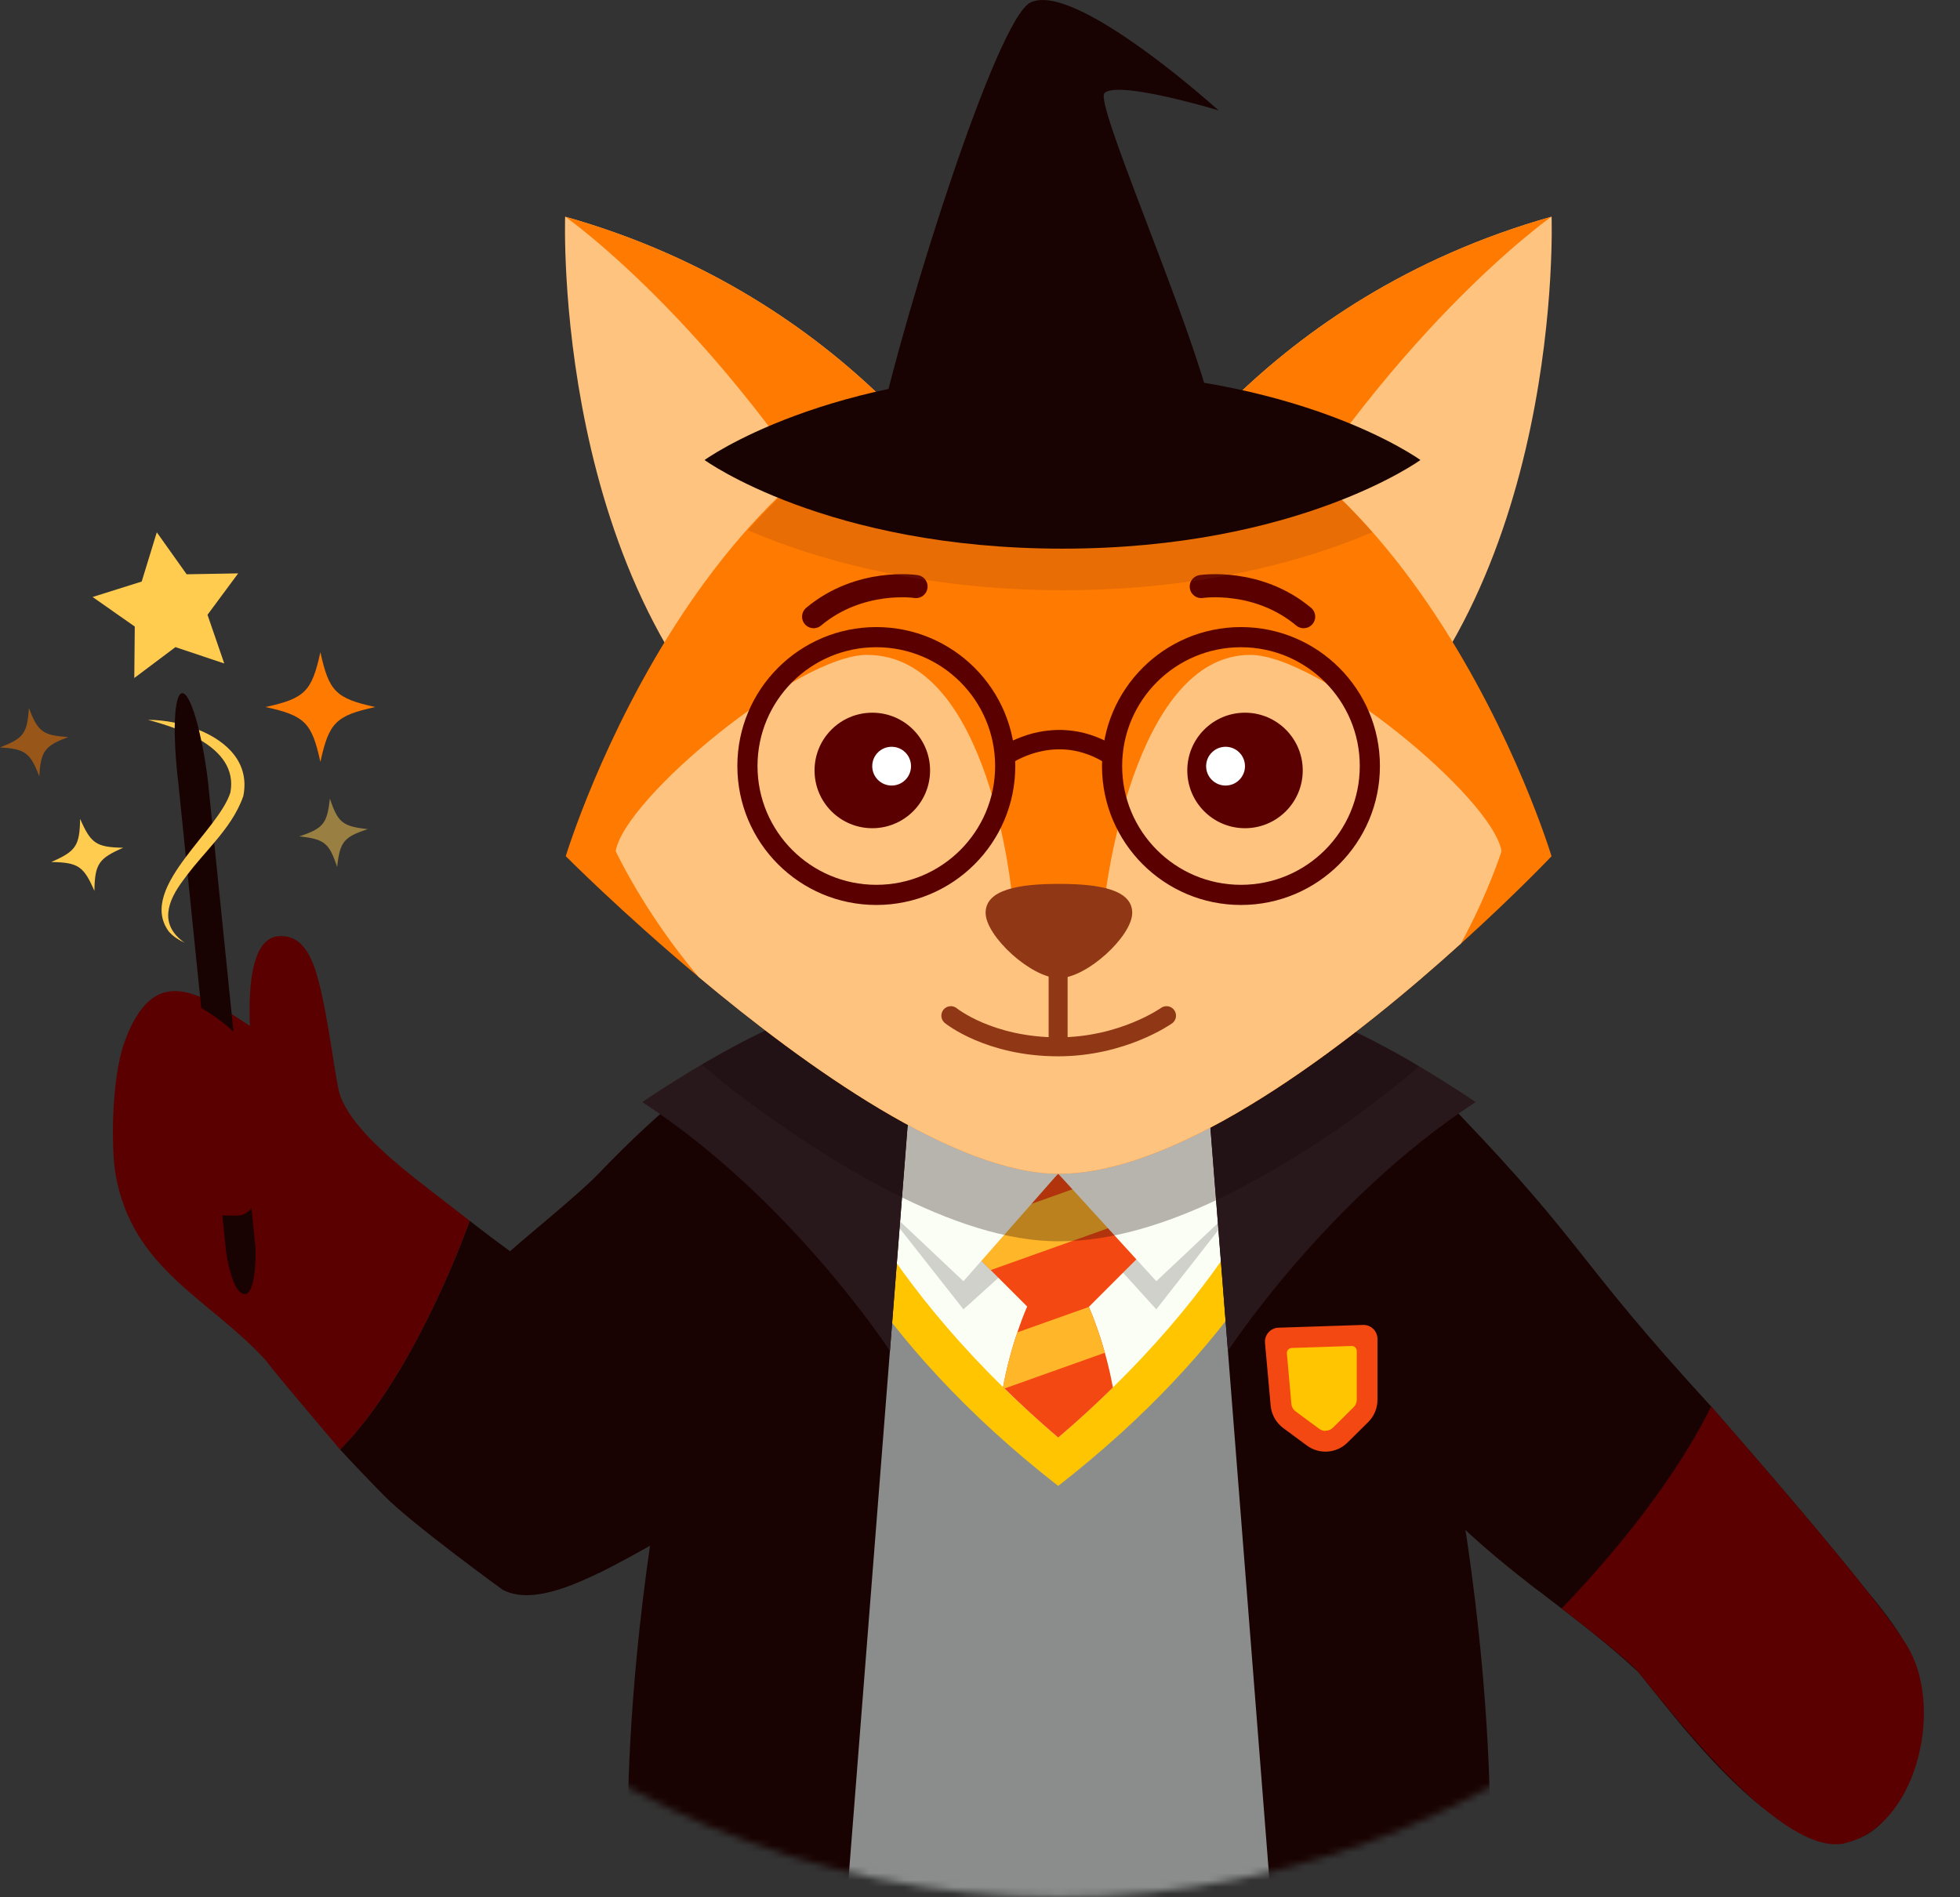 <?xml version="1.0" encoding="UTF-8" standalone="no"?>
<svg
   width="283"
   height="274"
   viewBox="0 0 283 274"
   fill="none"
   version="1.1"
   id="svg266"
   sodipodi:docname="ThemeHarryPotter.svg"
   inkscape:version="1.2.2 (732a01da63, 2022-12-09)"
   xmlns:inkscape="http://www.inkscape.org/namespaces/inkscape"
   xmlns:sodipodi="http://sodipodi.sourceforge.net/DTD/sodipodi-0.dtd"
   xmlns="http://www.w3.org/2000/svg"
   xmlns:svg="http://www.w3.org/2000/svg">
  <rect x="0" y="0" width="283" height="274" fill="#333333" stroke="none"/>
  <defs
     id="defs270" />
  <sodipodi:namedview
     id="namedview268"
     pagecolor="#ffffff"
     bordercolor="#000000"
     borderopacity="0.25"
     inkscape:showpageshadow="2"
     inkscape:pageopacity="0.0"
     inkscape:pagecheckerboard="0"
     inkscape:deskcolor="#d1d1d1"
     showgrid="false"
     inkscape:zoom="2.9708029"
     inkscape:cx="141.37592"
     inkscape:cy="137.1683"
     inkscape:window-width="1920"
     inkscape:window-height="1001"
     inkscape:window-x="-9"
     inkscape:window-y="-9"
     inkscape:window-maximized="1"
     inkscape:current-layer="svg266" />
  <path
     d="M139.33 187.831C136.79 190.421 107.3 215.491 95.75 222.111C95.73 222.111 95.71 222.131 95.71 222.131C86.33 227.511 77.7 232.281 72.58 229.581C72.58 229.581 59.31 219.951 55.45 215.971C53.24 213.731 51.12 211.511 49.1 209.321C60.13 198.271 67.82 176.291 67.82 176.291C68.95 177.211 72.84 180.121 73.64 180.691C76.28 178.331 83.64 172.391 86.38 169.531C105.98 149.071 113.05 150.621 113.05 150.621L130.5 153.931L139.33 187.831Z"
     fill="#190302"
     id="path139" />
  <g
     style="mix-blend-mode:multiply"
     id="g143">
    <path
       d="M106.95 178.971C106.95 178.971 92.26 198.311 86.4 227.191C86.4 227.191 93.6 223.471 96.35 221.761L106.95 178.971Z"
       fill="#190302"
       id="path141" />
  </g>
  <path
     d="M67.82 176.291C67.82 176.291 60.13 198.271 49.1 209.321C49.1 209.321 39.55 198.101 38.39 196.461C30.27 187.541 19.04 183.321 16.68 169.531C16.02 165.681 16.1 155.761 17.94 150.591C22.11 138.911 28.61 143.211 36.08 148.151C35.84 142.041 36.42 135.171 40.52 135.171C42.77 135.171 44.54 136.561 45.78 140.881C47.5 146.861 48.42 156.501 49.2 158.451C50.82 162.481 55.41 166.591 60.15 170.351C62.6 172.281 67.62 176.131 67.82 176.291Z"
     fill="#5B0000"
     id="path145" />
  <path
     d="M276.97 252.021C276.74 253.131 276.4 254.251 276.04 255.321C267.03 282.041 244.53 251.271 236.57 241.481C227.75 233.211 217.78 227.381 208.72 218.131C208.39 217.831 208.03 217.501 207.64 217.151C199.59 209.721 180.89 191.141 177.88 188.001C177.27 185.181 176.4 179.481 176.35 173.271C176.26 165.351 177.51 156.611 182.31 151.971C183.48 150.821 184.86 149.931 186.49 149.351C188.81 148.261 189.94 151.271 193 150.601C193.83 150.071 199.13 152.271 203.83 155.171C206.65 156.931 209.25 158.931 210.54 160.761C229.27 180.311 227.03 181.251 247.07 203.111C254.62 211.751 263.37 221.921 269.3 229.411C275.46 236.771 279.26 242.501 276.97 252.021Z"
     fill="#190302"
     id="path147" />
  <path
     d="M266.35 266.191C257.53 268.171 242.36 248.531 236.56 241.471C234.89 239.441 225.48 232.281 225.48 232.281C238.92 218.291 244.86 207.611 247.07 203.101C258.58 216.261 272.87 233.001 275.72 238.301C280.67 247.461 276.41 263.921 266.35 266.171V266.191Z"
     fill="#5B0000"
     id="path149" />
  <g
     style="mix-blend-mode:multiply"
     id="g153">
    <path
       d="M222.23 229.791C222.23 229.791 217.19 226.021 212.53 221.791C211.31 220.681 207.53 217.041 207.53 217.041L194.35 176.341C217.52 200.031 222.23 229.781 222.23 229.781V229.791Z"
       fill="#190302"
       id="path151" />
  </g>
  <mask
     id="mask0_22_1905"
     style="mask-type:luminance"
     maskUnits="userSpaceOnUse"
     x="22"
     y="13"
     width="261"
     height="261">
    <path
       d="M152.86 273.921C224.723 273.921 282.98 215.664 282.98 143.801C282.98 71.938 224.723 13.681 152.86 13.681C80.997 13.681 22.74 71.938 22.74 143.801C22.74 215.664 80.997 273.921 152.86 273.921Z"
       fill="white"
       id="path155" />
  </mask>
  <g
     mask="url(#mask0_22_1905)"
     id="g196">
    <path
       d="M100.21 202.721C111.66 155.041 123.65 134.271 149.48 135.011C178.82 135.851 196.24 164.421 206.78 212.821C224.66 273.771 195 308.131 152.89 308.931C110.61 309.731 81.77 276.681 100.22 202.721H100.21Z"
       fill="#8B8D8C"
       id="path158" />
    <path
       d="M112.56 161.481C115.9 172.061 125.61 193.411 152.79 214.581C178.52 194.541 188.59 174.341 192.43 163.261C194.3 157.871 188.88 154.641 188.88 154.641H115.05C115.05 154.641 111.19 157.171 112.55 161.481H112.56Z"
       fill="#FFC500"
       id="path160" />
    <path
       d="M188.76 158.021C188.76 158.021 185.34 166.901 183.73 169.981C179.65 177.851 172.58 188.711 160.68 200.371C158.26 202.751 155.63 205.171 152.78 207.601C149.91 205.151 147.26 202.711 144.82 200.311C132.97 188.681 125.91 177.831 121.83 169.981C120.22 166.891 117.78 160.491 116.81 158.021H188.75H188.76Z"
       fill="#FBFEF5"
       id="path162" />
    <g
       style="mix-blend-mode:multiply"
       opacity="0.3"
       id="g168">
      <path
         d="M152.87 173.581L166.96 189.081L179.08 173.581L176.34 164.221L152.87 173.581Z"
         fill="#686964"
         id="path164" />
      <path
         d="M156.59 173.321L139.11 189.081L129.18 176.461L129.73 164.221L156.59 173.321Z"
         fill="#686964"
         id="path166" />
    </g>
    <path
       d="M159.53 195.351C159.99 197.011 160.38 198.671 160.69 200.371C158.27 202.751 155.64 205.171 152.79 207.601C150 205.221 147.43 202.861 145.04 200.511C144.97 200.451 144.9 200.381 144.83 200.311C145.33 197.631 146.01 194.981 146.9 192.401C147.32 191.141 147.78 189.901 148.31 188.671L143.05 183.411L140.95 181.311L148.12 174.141L152.78 169.481L154.98 171.681L160.49 177.191L164.63 181.311L157.23 188.711H157.22C158.14 190.891 158.9 193.091 159.53 195.351Z"
       fill="#F34811"
       id="path170" />
    <path
       d="M159.53 195.351L145.04 200.511C144.97 200.451 144.9 200.381 144.83 200.311C145.33 197.631 146.01 194.981 146.9 192.401L157.22 188.731C158.14 190.901 158.9 193.101 159.53 195.361V195.351Z"
       fill="#FFB629"
       id="path172" />
    <path
       d="M160.49 177.191L143.05 183.411L140.95 181.321L148.12 174.141L154.99 171.691L160.49 177.191Z"
       fill="#FFB629"
       id="path174" />
    <path
       d="M152.78 169.481L166.96 185.021L181.09 171.691L176.34 162.221L152.78 169.481Z"
       fill="#FBFEF5"
       id="path176" />
    <path
       d="M152.78 169.481L139.11 185.021L124.98 171.691L129.73 162.221L152.78 169.481Z"
       fill="#FBFEF5"
       id="path178" />
    <path
       d="M174.2 155.611L183.48 273.921C183.48 273.921 201.51 271.151 215.12 265.981C215.12 265.981 216.8 211.511 193 150.601L174.2 155.611Z"
       fill="#190302"
       id="path180" />
    <path
       d="M131.59 155.611L122.31 273.921C122.31 273.921 104.28 271.151 90.67 265.981C90.67 265.981 88.99 211.511 112.79 150.601L131.59 155.611Z"
       fill="#190302"
       id="path182" />
    <path
       d="M184.6 191.731L196.8 191.331C197.94 191.291 198.89 192.211 198.89 193.351V202.151C198.89 203.361 198.41 204.511 197.55 205.361L194.56 208.321C192.98 209.891 190.48 210.071 188.69 208.741L185.29 206.231C184.25 205.461 183.59 204.281 183.47 203.001L182.65 193.931C182.55 192.771 183.44 191.771 184.6 191.731Z"
       fill="#F34811"
       id="path184" />
    <path
       d="M191.37 206.631C191.14 206.631 190.8 206.581 190.47 206.331L187.07 203.821C186.72 203.561 186.5 203.161 186.46 202.731L185.81 195.451C185.77 195.041 186.09 194.681 186.51 194.661L195.15 194.371C195.56 194.361 195.9 194.681 195.9 195.091V202.131C195.9 202.541 195.74 202.931 195.45 203.211L192.46 206.171C192.17 206.451 191.79 206.611 191.39 206.611L191.37 206.631Z"
       fill="#FFC500"
       id="path186" />
    <path
       d="M177.3 195.091C177.3 195.091 191.54 173.191 213.06 159.151C213.06 159.151 192.41 144.851 181.9 144.731C171.39 144.611 174.77 162.841 174.77 162.841L177.3 195.081V195.091Z"
       fill="#28181C"
       id="path188" />
    <path
       d="M128.5 195.091C128.5 195.091 114.26 173.191 92.74 159.151C92.74 159.151 113.39 144.851 123.9 144.731C134.41 144.621 131.03 162.841 131.03 162.841L128.5 195.081V195.091Z"
       fill="#28181C"
       id="path190" />
    <g
       style="mix-blend-mode:multiply"
       opacity="0.3"
       id="g194">
      <path
         d="M204.93 154.001C196.04 161.551 186.08 168.241 176.14 173.061C168.28 176.831 160.31 179.281 152.87 179.251C137.88 179.311 119.26 167.561 106.45 157.941C106.44 157.931 106.41 157.911 106.39 157.901C105.09 156.941 102.61 154.791 101.29 153.761C106.58 150.591 110.53 148.821 110.53 148.821C110.53 148.821 138.14 135.681 152.87 135.241C165.71 136.411 191.92 149.531 195.5 148.921C195.5 148.921 200.74 151.401 204.94 154.001H204.93Z"
         fill="#190302"
         id="path192" />
    </g>
  </g>
  <path
     d="M193.71 112.061L161.48 79.061C161.48 79.061 161.6 78.841 161.81 78.411C164.39 73.621 182.31 43.071 224.03 31.291C224.03 31.291 225.98 85.671 193.71 112.061Z"
     fill="#FFC380"
     id="path198" />
  <path
     d="M224.02 31.291C224.02 31.291 199.99 48.101 178.91 85.561L161.8 78.411C164.38 73.621 182.3 43.071 224.02 31.291Z"
     fill="#FF7A00"
     id="path200" />
  <path
     d="M111.92 112.061L144.15 79.061C144.15 79.061 144.03 78.841 143.82 78.411C141.23 73.621 123.32 43.071 81.6 31.291C81.6 31.291 79.64 85.671 111.93 112.061H111.92Z"
     fill="#FFC380"
     id="path202" />
  <path
     d="M81.61 31.291C81.61 31.291 105.64 48.101 126.72 85.561L143.83 78.411C141.24 73.621 123.33 43.071 81.61 31.291Z"
     fill="#FF7A00"
     id="path204" />
  <path
     d="M224.02 123.651C224.02 123.651 218.86 129.101 210.95 136.251C196.43 149.391 172.66 168.241 154.68 169.451C154.44 169.471 154.21 169.481 153.98 169.481C153.61 169.501 153.23 169.511 152.86 169.511C137.94 169.511 116.35 154.051 100.88 141.081C89.69 131.701 81.69 123.641 81.69 123.641C81.69 123.641 86.95 106.241 98.45 88.801C109.97 71.381 127.76 53.941 152.82 53.911H152.9C203.04 53.991 224.02 123.641 224.02 123.641V123.651Z"
     fill="#FF7A00"
     id="path206" />
  <path
     d="M216.8 122.921C216.8 122.921 214.9 128.971 210.94 136.251C196.42 149.391 172.65 168.241 154.67 169.451C154.43 169.471 154.2 169.481 153.97 169.481C153.6 169.501 153.22 169.511 152.85 169.511C137.93 169.511 116.34 154.051 100.87 141.081C93.04 131.831 88.9 122.911 88.9 122.911C90.18 115.241 115.24 94.571 125.17 94.571C143.05 94.571 146.16 129.661 146.16 129.661H159.54C159.54 129.661 163.48 94.571 180.53 94.571C190.46 94.571 215.52 115.231 216.8 122.911V122.921Z"
     fill="#FFC380"
     id="path208" />
  <path
     d="M152.78 138.931V150.541"
     stroke="#903716"
     stroke-width="2.74"
     stroke-linecap="round"
     stroke-linejoin="round"
     id="path210" />
  <path
     d="M168.43 146.671C168.43 146.671 162.12 151.171 152.78 151.171C142.82 151.171 137.29 146.671 137.29 146.671"
     stroke="#903716"
     stroke-width="2.74"
     stroke-linecap="round"
     stroke-linejoin="round"
     id="path212" />
  <path
     d="M163.48 131.821C163.48 135.171 156.92 141.251 152.9 141.251C148.88 141.251 142.31 135.171 142.31 131.821C142.31 128.471 147.05 127.641 152.9 127.641C158.75 127.641 163.48 128.471 163.48 131.821Z"
     fill="#903716"
     id="path214" />
  <path
     d="M179.76 119.601C184.36 119.601 188.1 115.871 188.1 111.261C188.1 106.651 184.36 102.921 179.76 102.921C175.16 102.921 171.43 106.651 171.43 111.261C171.43 115.871 175.16 119.601 179.76 119.601Z"
     fill="#5B0000"
     id="path216" />
  <path
     d="M176.96 113.441C178.5 113.441 179.76 112.191 179.76 110.641C179.76 109.091 178.5 107.841 176.96 107.841C175.42 107.841 174.15 109.091 174.15 110.641C174.15 112.191 175.41 113.441 176.96 113.441Z"
     fill="white"
     id="path218" />
  <path
     d="M125.95 119.601C130.55 119.601 134.29 115.871 134.29 111.261C134.29 106.651 130.56 102.921 125.95 102.921C121.34 102.921 117.61 106.651 117.61 111.261C117.61 115.871 121.34 119.601 125.95 119.601Z"
     fill="#5B0000"
     id="path220" />
  <path
     d="M128.74 113.441C130.29 113.441 131.54 112.191 131.54 110.641C131.54 109.091 130.29 107.841 128.74 107.841C127.19 107.841 125.94 109.091 125.94 110.641C125.94 112.191 127.2 113.441 128.74 113.441Z"
     fill="white"
     id="path222" />
  <path
     d="M132.26 84.701C132.26 84.701 124.17 83.461 117.48 89.051"
     stroke="#5B0000"
     stroke-width="3.34"
     stroke-linecap="round"
     stroke-linejoin="round"
     id="path224" />
  <path
     d="M173.45 84.701C173.45 84.701 181.54 83.461 188.23 89.051"
     stroke="#5B0000"
     stroke-width="3.34"
     stroke-linecap="round"
     stroke-linejoin="round"
     id="path226" />
  <path
     d="M179.18 129.231C189.458 129.231 197.79 120.899 197.79 110.621C197.79 100.343 189.458 92.011 179.18 92.011C168.902 92.011 160.57 100.343 160.57 110.621C160.57 120.899 168.902 129.231 179.18 129.231Z"
     stroke="#5B0000"
     stroke-width="2.91"
     stroke-miterlimit="10"
     id="path228" />
  <path
     d="M126.53 129.231C136.808 129.231 145.14 120.899 145.14 110.621C145.14 100.343 136.808 92.011 126.53 92.011C116.252 92.011 107.92 100.343 107.92 110.621C107.92 120.899 116.252 129.231 126.53 129.231Z"
     stroke="#5B0000"
     stroke-width="2.91"
     stroke-miterlimit="10"
     id="path230" />
  <path
     d="M144.9 109.311C144.9 109.311 152.44 103.681 160.81 109.311"
     stroke="#5B0000"
     stroke-width="2.8"
     stroke-miterlimit="10"
     id="path232" />
  <path
     d="M166.86 58.441C166.86 58.441 160.78 40.841 145.28 33.111C145.28 33.111 154.2 47.571 152.96 61.531L166.86 58.441Z"
     fill="#FF7A00"
     id="path234" />
  <path
     d="M158.53 56.111C158.53 56.111 146.7 45.641 132.03 46.391C132.03 46.391 144.65 53.351 149.55 64.181L158.53 56.111Z"
     fill="#FF7A00"
     id="path236" />
  <path
     d="M35.36 186.881C33.62 186.881 32.73 181.651 32.61 180.471L25.76 113.201C24.88 105.871 25.12 100.221 26.3 100.101C27.48 99.981 29.16 105.711 30.02 112.751L36.87 180.021C36.99 181.201 36.89 186.881 35.37 186.881H35.36Z"
     fill="#190302"
     id="path238" />
  <path
     d="M25.22 105.161C23.86 104.661 22.53 104.261 21.36 103.951C22.57 103.951 23.9 104.091 25.24 104.361C25.23 104.621 25.22 104.881 25.22 105.161Z"
     fill="#FFCC4F"
     id="path240" />
  <path
     d="M35.13 114.961C34.25 117.501 32.65 119.651 30.92 121.691C29.62 123.241 28.25 124.731 27.08 126.271C26.88 126.531 26.69 126.791 26.5 127.051C24.13 130.181 22.95 133.541 26.66 136.141C25.82 135.741 24.99 135.251 24.35 134.491C22 131.251 24.07 127.451 26.83 123.771C28.07 122.101 29.46 120.461 30.64 118.901C31.85 117.301 32.85 115.791 33.27 114.431C33.89 111.011 31.85 108.631 29.07 106.951C28.95 106.411 28.83 105.901 28.72 105.411C32.8 107.071 36.09 110.181 35.13 114.961Z"
     fill="#FFCC4F"
     id="path242" />
  <path
     d="M22.64 76.871L26.95 82.931L34.39 82.801L29.96 88.781L32.38 95.811L25.33 93.451L19.39 97.911L19.46 90.481L13.37 86.211L20.46 83.981L22.64 76.871Z"
     fill="#FFCC4F"
     id="path244" />
  <path
     d="M54.19 102.101C48.5 103.341 47.5 104.341 46.26 110.031C45.02 104.341 44.02 103.341 38.33 102.101C44.02 100.861 45.02 99.861 46.26 94.171C47.5 99.861 48.5 100.861 54.19 102.101Z"
     fill="#FF7A00"
     id="path246" />
  <g
     opacity="0.5"
     id="g250">
    <path
       d="M53.1 119.731C49.63 120.881 49.07 121.571 48.68 125.201C47.53 121.731 46.84 121.171 43.21 120.781C46.68 119.631 47.24 118.941 47.63 115.311C48.78 118.781 49.47 119.341 53.1 119.731Z"
       fill="#FFCC4F"
       id="path248" />
  </g>
  <path
     d="M7.4 124.481C10.97 122.931 11.5 122.141 11.57 118.251C13.12 121.821 13.91 122.351 17.8 122.421C14.23 123.971 13.7 124.761 13.63 128.651C12.08 125.081 11.29 124.551 7.4 124.481Z"
     fill="#FFCC4F"
     id="path252" />
  <g
     opacity="0.5"
     id="g256">
    <path
       d="M0 107.931C3.41 106.621 3.94 105.911 4.17 102.261C5.48 105.671 6.19 106.201 9.84 106.431C6.43 107.741 5.9 108.451 5.67 112.101C4.36 108.691 3.65 108.161 0 107.931Z"
       fill="#FF7A00"
       id="path254" />
  </g>
  <path
     d="M24.67 143.401C24.67 143.401 34.6 147.171 36.84 153.541C38.55 158.391 39.79 175.541 34.24 175.541C28.69 175.541 11.99 176.371 24.67 143.411V143.401Z"
     fill="#5B0000"
     id="path258" />
  <path
     opacity="0.2"
     d="M198.16 76.851C189.04 80.741 174.05 85.231 153.41 85.231C132.77 85.231 117.03 80.511 107.99 76.561C119.07 64.111 133.9 54.061 152.91 54.041H152.99C172.16 54.071 187.07 64.271 198.16 76.851Z"
     fill="#903716"
     id="path260" />
  <path
     d="M205.09 66.431C205.09 66.431 187.48 79.231 153.41 79.231C119.34 79.231 101.73 66.431 101.73 66.431C101.73 66.431 119.34 53.631 153.41 53.631C187.48 53.631 205.09 66.431 205.09 66.431Z"
     fill="#190302"
     id="path262" />
  <path
     d="M174.2 56.501C170.73 58.211 159.46 64.191 151.47 64.191C143.06 64.191 130.26 63.401 127 61.531C130.66 44.921 143.87 2.821 148.77 0.371C151.03 -0.759 155.04 0.821 159.31 3.351C167.21 8.031 175.95 15.941 175.95 15.941C175.95 15.941 165.21 12.691 160.97 12.981C160.25 13.031 159.72 13.181 159.46 13.471C158.14 14.921 170.32 42.721 174.21 56.491L174.2 56.501Z"
     fill="#190302"
     id="path264" />
</svg>

